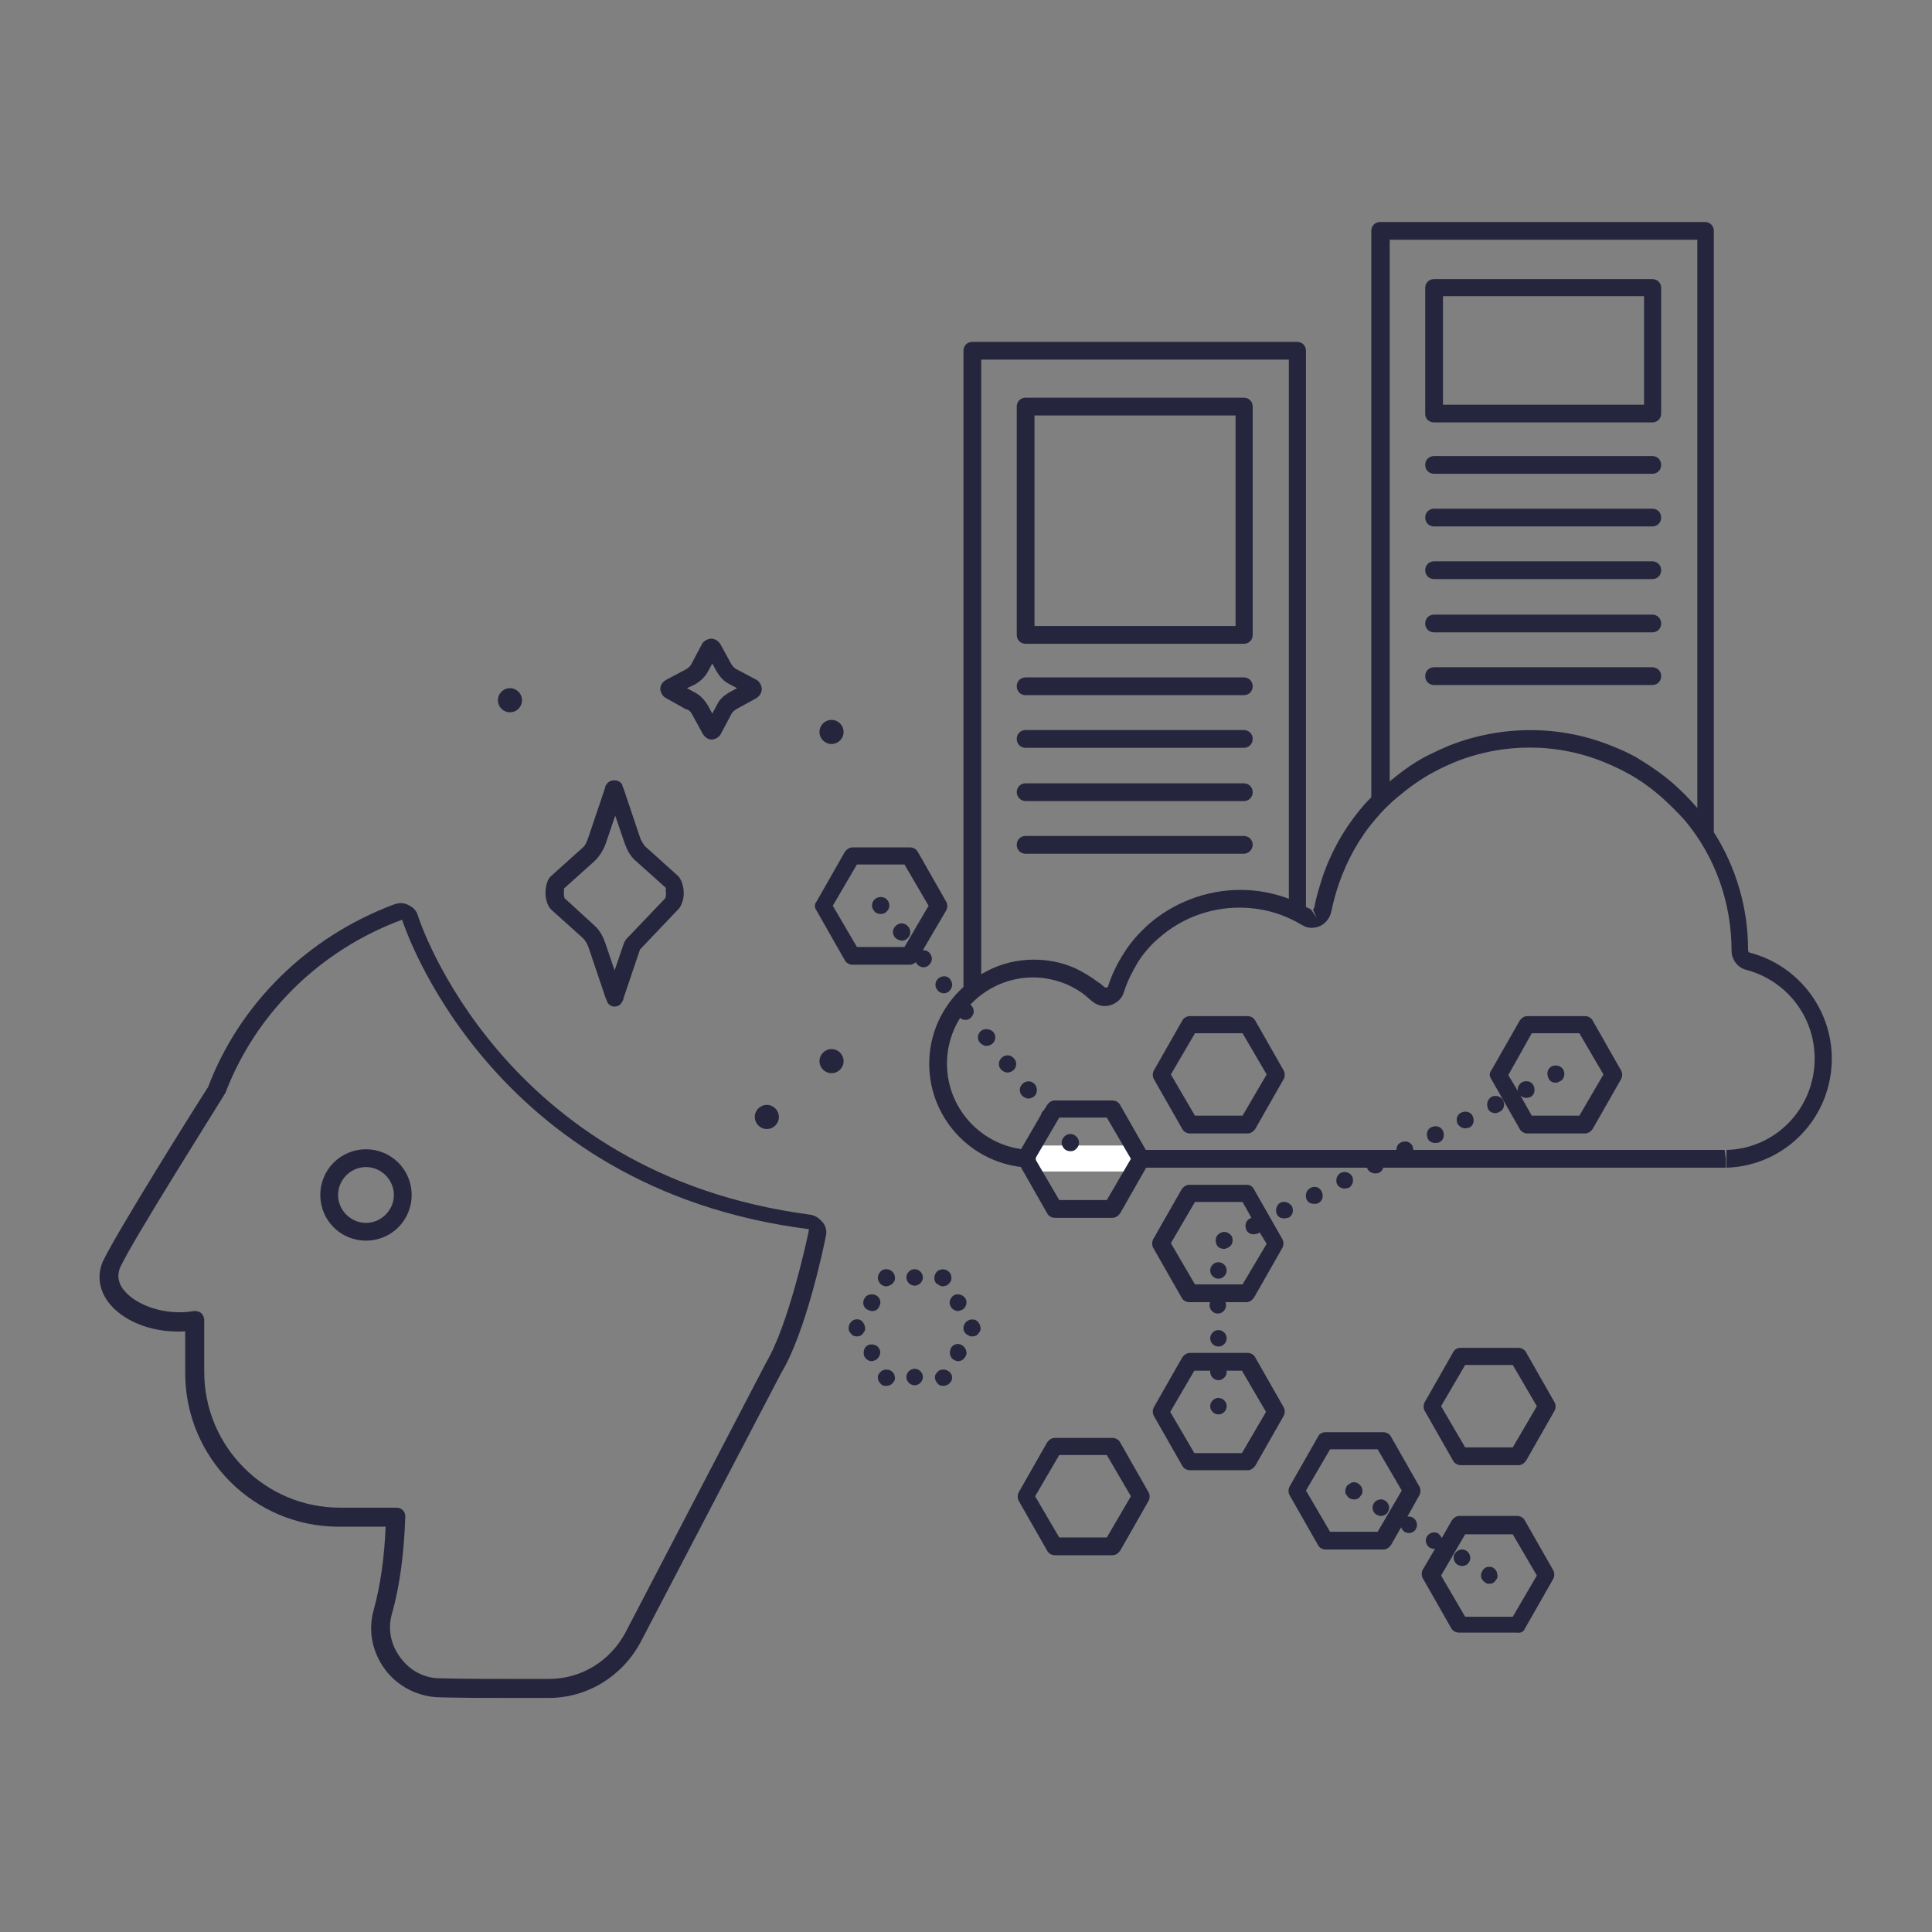 <?xml version="1.0" encoding="utf-8"?>
<!-- Generator: Adobe Illustrator 21.0.2, SVG Export Plug-In . SVG Version: 6.00 Build 0)  -->
<svg version="1.1" id="Layer_1" xmlns="http://www.w3.org/2000/svg" xmlns:xlink="http://www.w3.org/1999/xlink" x="0px" y="0px"
	 viewBox="0 0 304.6 304.6" enable-background="new 0 0 304.6 304.6" xml:space="preserve">
<rect x="0" y="0" width="304.6" height="304.6" fill="#808080" stroke="none"/>
<g>
	<g>
		<path fill="#25263D" d="M162.9,184.1l109.2,0l0-1.4l-0.2-1.4H162.9c-7.5,0-13.6-6.1-13.6-13.6s6.1-13.6,13.6-13.6
			c1.8,0,3.6,0.4,5.3,1.1c1.1,0.5,2.2,1.1,3.2,2c0.2,0.2,0.5,0.4,0.7,0.6c0.8,0.7,1.9,1,2.9,0.7c1-0.3,1.9-1,2.2-2.1
			c0.5-1.6,1.3-3.2,2.2-4.7c0.9-1.4,2-2.7,3.3-3.8c3.5-3.1,8-4.8,12.7-4.8c3.5,0,6.8,0.9,9.8,2.7c0.2,0.1,0.4,0.2,0.6,0.3
			c0.8,0.3,1.6,0.2,2.3-0.1c0.9-0.4,1.6-1.3,1.8-2.3c0.3-1.5,0.7-2.9,1.2-4.4c1.3-3.7,3.2-7.2,5.8-10.2c1-1.2,2.1-2.3,3.4-3.4
			c1.8-1.5,3.7-2.9,5.8-4c1.1-0.6,2.2-1.1,3.4-1.6c7.5-3,16-3,23.5,0.1c1.2,0.5,2.3,1,3.4,1.6c2.1,1.1,4,2.5,5.8,4.1
			c1.2,1.1,2.3,2.2,3.4,3.4c4.8,5.7,7.4,13,7.4,20.6c0,1.4,1,2.7,2.3,3c6.4,1.7,10.8,7.4,10.8,14c0,7.8-6.1,14.2-13.9,14.4l0,1.4
			l0,1.4c9.3-0.3,16.6-7.9,16.6-17.2c0-7.8-5.3-14.7-12.9-16.7c-0.2,0-0.3-0.2-0.3-0.5c0-6.6-1.9-13-5.4-18.5V36.4
			c0-0.8-0.6-1.4-1.4-1.4h-51.2c-0.8,0-1.4,0.6-1.4,1.4v89.3c-0.5,0.5-1,1-1.4,1.5c-2.8,3.3-4.9,7-6.3,11.1c-0.5,1.6-1,3.2-1.3,4.8
			c0,0.1-0.1,0.2-0.2,0.3l0.6,1.3l-0.9-1.3c-0.3-0.2-0.6-0.3-0.8-0.4V55.3c0-0.8-0.6-1.4-1.4-1.4h-51.2c-0.8,0-1.4,0.6-1.4,1.4
			v100.3c-3.3,3-5.4,7.3-5.4,12.1C146.5,176.8,153.9,184.1,162.9,184.1z M219.1,37.8h48.5v89.6c-1.1-1.3-2.3-2.5-3.5-3.6
			c-1.9-1.7-4.1-3.2-6.3-4.5c-1.1-0.6-2.4-1.2-3.7-1.7c-8.1-3.3-17.3-3.3-25.5-0.1c-1.2,0.5-2.5,1.1-3.7,1.7c-2.1,1.1-4,2.5-5.8,4
			V37.8z M154.7,56.7h48.5v85c-2.4-0.9-5-1.4-7.6-1.4c-5.4,0-10.6,2-14.6,5.5c-1.4,1.3-2.7,2.7-3.7,4.3c-1.1,1.7-2,3.5-2.6,5.4
			c0,0.1-0.1,0.2-0.3,0.2c-0.1,0-0.2,0-0.3-0.1c-0.3-0.2-0.5-0.5-0.9-0.7c-1.2-0.9-2.5-1.7-3.8-2.3c-2.1-0.9-4.2-1.3-6.4-1.3
			c-3,0-5.8,0.8-8.3,2.3V56.7z"/>
		<path fill="#25263D" d="M161.7,101.5h34.4c0.8,0,1.4-0.6,1.4-1.4v-36c0-0.8-0.6-1.4-1.4-1.4h-34.4c-0.8,0-1.4,0.6-1.4,1.4v36
			C160.3,100.9,160.9,101.5,161.7,101.5z M163.1,65.5h31.7v33.2h-31.7V65.5z"/>
		<path fill="#25263D" d="M226.1,66.6h34.4c0.8,0,1.4-0.6,1.4-1.4V45.4c0-0.8-0.6-1.4-1.4-1.4h-34.4c-0.8,0-1.4,0.6-1.4,1.4v19.9
			C224.7,66,225.3,66.6,226.1,66.6z M227.5,46.7h31.7v17.1h-31.7V46.7z"/>
		<path fill="#25263D" d="M161.7,109.6h34.4c0.8,0,1.4-0.6,1.4-1.4s-0.6-1.4-1.4-1.4h-34.4c-0.8,0-1.4,0.6-1.4,1.4
			S160.9,109.6,161.7,109.6z"/>
		<path fill="#25263D" d="M161.7,117.9h34.4c0.8,0,1.4-0.6,1.4-1.4s-0.6-1.4-1.4-1.4h-34.4c-0.8,0-1.4,0.6-1.4,1.4
			S160.9,117.9,161.7,117.9z"/>
		<path fill="#25263D" d="M161.7,126.3h34.4c0.8,0,1.4-0.6,1.4-1.4c0-0.8-0.6-1.4-1.4-1.4h-34.4c-0.8,0-1.4,0.6-1.4,1.4
			C160.3,125.6,160.9,126.3,161.7,126.3z"/>
		<path fill="#25263D" d="M197.5,133.2c0-0.8-0.6-1.4-1.4-1.4h-34.4c-0.8,0-1.4,0.6-1.4,1.4c0,0.8,0.6,1.4,1.4,1.4h34.4
			C196.9,134.6,197.5,133.9,197.5,133.2z"/>
		<path fill="#25263D" d="M226.1,74.7h34.4c0.8,0,1.4-0.6,1.4-1.4s-0.6-1.4-1.4-1.4h-34.4c-0.8,0-1.4,0.6-1.4,1.4
			S225.3,74.7,226.1,74.7z"/>
		<path fill="#25263D" d="M226.1,83h34.4c0.8,0,1.4-0.6,1.4-1.4s-0.6-1.4-1.4-1.4h-34.4c-0.8,0-1.4,0.6-1.4,1.4S225.3,83,226.1,83z"
			/>
		<path fill="#25263D" d="M226.1,91.3h34.4c0.8,0,1.4-0.6,1.4-1.4s-0.6-1.4-1.4-1.4h-34.4c-0.8,0-1.4,0.6-1.4,1.4
			S225.3,91.3,226.1,91.3z"/>
		<path fill="#25263D" d="M226.1,99.7h34.4c0.8,0,1.4-0.6,1.4-1.4s-0.6-1.4-1.4-1.4h-34.4c-0.8,0-1.4,0.6-1.4,1.4
			S225.3,99.7,226.1,99.7z"/>
		<path fill="#25263D" d="M226.1,108h34.4c0.8,0,1.4-0.6,1.4-1.4s-0.6-1.4-1.4-1.4h-34.4c-0.8,0-1.4,0.6-1.4,1.4
			S225.3,108,226.1,108z"/>
	</g>
	<g>
		<path fill="#25263D" d="M65.9,144.4c-0.2-0.8-0.8-1.4-1.5-1.7c-0.7-0.4-1.5-0.4-2.3-0.1c-13.6,5.1-24.3,15.6-29.3,28.8
			c-2.4,3.7-14.2,22.6-16.5,27.3c-1.1,2.3-0.7,4.9,1.1,7c2.5,2.9,7.1,4.5,11.8,4.2v6.6c0,13.3,10.8,24.2,24.2,24.2h7.4
			c-0.2,4.8-0.8,9.2-1.9,13.2c-0.9,3.2-0.2,6.6,1.8,9.3c2,2.7,5.2,4.3,8.5,4.4c3.8,0.1,7.9,0.1,11.7,0.1l5.6,0
			c6.1,0,11.6-3.4,14.5-8.8l22.2-42.5c3.7-6.1,6.5-18.9,7-21.5c0.2-0.8,0-1.6-0.5-2.2c-0.5-0.6-1.2-1.1-2-1.2h0
			C79,185.1,66,144.8,65.9,144.4z M127.6,192.6l-0.1,1.5c-0.3,1.5-3.2,14.8-6.7,20.7l-22.2,42.6c-2.4,4.5-7,7.3-12,7.3l-5.6,0
			c-3.7,0-7.9,0-11.6-0.1c-2.5,0-4.8-1.2-6.3-3.3c-1.5-2-2-4.5-1.3-6.9c1.3-4.6,1.9-9.7,2.1-15.3c0-0.4-0.1-0.7-0.4-1
			c-0.3-0.3-0.6-0.4-1-0.4h-8.9c-11.8,0-21.4-9.6-21.4-21.4v-8.2c0-0.4-0.2-0.8-0.5-1.1c-0.3-0.2-0.6-0.3-0.9-0.3
			c-0.1,0-0.2,0-0.2,0c-4.7,0.8-9.1-1-10.9-3.1c-1.1-1.2-1.3-2.6-0.7-3.9c2.2-4.6,14.9-24.7,16.3-27c0-0.1,0.1-0.2,0.2-0.3
			c4.8-12.6,14.9-22.6,27.9-27.4c0.1,0.4,13.5,42.4,64.2,48.8L127.6,192.6z"/>
		<path fill="#25263D" d="M57.7,181.2c-4,0-7.2,3.2-7.2,7.2c0,4,3.2,7.2,7.2,7.2s7.2-3.2,7.2-7.2C64.9,184.4,61.7,181.2,57.7,181.2z
			 M57.7,192.8c-2.4,0-4.4-2-4.4-4.4c0-2.4,2-4.4,4.4-4.4c2.4,0,4.4,2,4.4,4.4C62.1,190.8,60.1,192.8,57.7,192.8z"/>
		<path fill="#25263D" d="M101,132.3l-2.7-8c-0.1-0.2-0.2-0.4-0.2-0.6c-0.5-0.9-2-0.9-2.5,0c-0.1,0.1-0.2,0.3-0.2,0.5l-2.7,8
			c-0.2,0.6-0.5,1.2-0.9,1.5l-4.9,4.4c-0.6,0.5-0.9,1.6-0.9,2.7c0,0.9,0.3,2.1,1,2.7l4.9,4.4c0.4,0.4,0.7,0.9,0.9,1.5l2.7,8
			c0.1,0.2,0.2,0.4,0.2,0.5c0.2,0.5,0.7,0.8,1.2,0.8s1-0.3,1.2-0.8c0.1-0.1,0.2-0.3,0.2-0.5l2.6-7.7l5.9-6.2c0.7-0.6,1-1.8,1-2.7
			c0-1.1-0.4-2.2-0.9-2.7c0,0,0,0,0,0l-4.9-4.4C101.6,133.4,101.3,132.9,101,132.3z M105,140.9c0,0.4-0.1,0.7-0.1,0.7l-6.2,6.5
			c-0.1,0.2-0.2,0.3-0.3,0.5l-1.5,4.4l-1.5-4.4c-0.4-1.1-0.9-2-1.7-2.7l-4.7-4.3c0-0.1-0.1-0.3-0.1-0.8c0-0.4,0.1-0.7,0-0.7
			c0,0,0,0,0,0l4.9-4.4c0.7-0.7,1.3-1.6,1.7-2.7l1.5-4.4l1.5,4.4c0.4,1.1,0.9,2,1.7,2.7l4.8,4.3C104.9,140.3,105,140.5,105,140.9z"
			/>
		<path fill="#25263D" d="M109.1,112.6l1.7,3.1c0.3,0.5,0.8,0.9,1.4,0.9c0.5,0,1.2-0.4,1.4-0.8l1.7-3.2c0.2-0.4,0.5-0.6,0.8-0.8
			l3.1-1.7c0.5-0.3,0.9-0.8,0.9-1.5c0-0.5-0.4-1.2-0.8-1.4l-3.2-1.7c-0.4-0.2-0.6-0.5-0.8-0.8l-1.7-3.1c-0.3-0.5-0.8-0.9-1.5-0.9
			c-0.5,0-1.2,0.4-1.4,0.8l-1.7,3.2c-0.2,0.4-0.5,0.6-0.8,0.8l-3.2,1.7c-0.5,0.3-0.9,0.8-0.9,1.4c0,0.5,0.4,1.2,0.8,1.4l3.2,1.8
			C108.6,111.9,108.9,112.2,109.1,112.6z M109.6,107.9c0.8-0.5,1.5-1.1,2-2l0.7-1.3l0.7,1.3c0.5,0.8,1.1,1.5,1.9,1.9l1.3,0.7
			l-1.3,0.7c-0.8,0.5-1.5,1.1-1.9,2l-0.7,1.3l-0.7-1.3c-0.5-0.8-1.1-1.5-2-2l-1.3-0.7L109.6,107.9z"/>
		<circle fill="#25263D" cx="131.1" cy="115.4" r="1.9"/>
		<circle fill="#25263D" cx="131.1" cy="167.3" r="1.9"/>
		<circle fill="#25263D" cx="120.9" cy="176.1" r="1.9"/>
		<circle fill="#25263D" cx="80.4" cy="110.4" r="1.9"/>
	</g>
	<g>
		<rect x="163.3" y="180.6" fill="#FFFFFF" width="15.6" height="4.1"/>
		<path fill="#25263D" d="M231,177.9c0.2,0,0.4-0.1,0.6-0.1c0.7-0.3,0.9-1.1,0.6-1.8c-0.3-0.7-1.1-0.9-1.8-0.6
			c-0.7,0.3-0.9,1.1-0.6,1.8C230.1,177.6,230.5,177.9,231,177.9z"/>
		<path fill="#25263D" d="M206.6,187.3c-0.6,0.3-0.9,1.1-0.6,1.8c0.2,0.5,0.7,0.7,1.2,0.7c0.2,0,0.4,0,0.6-0.1
			c0.7-0.3,0.9-1.1,0.6-1.8C208.1,187.2,207.3,186.9,206.6,187.3z"/>
		<path fill="#25263D" d="M226.3,180.2c0.2,0,0.4,0,0.6-0.1c0.7-0.3,0.9-1.1,0.6-1.8c-0.3-0.7-1.1-0.9-1.8-0.6
			c-0.7,0.3-0.9,1.1-0.6,1.8C225.3,180,225.8,180.2,226.3,180.2z"/>
		<path fill="#25263D" d="M201.9,189.6c-0.6,0.3-0.9,1.1-0.6,1.8c0.2,0.5,0.7,0.7,1.2,0.7c0.2,0,0.4-0.1,0.6-0.1
			c0.7-0.3,0.9-1.1,0.6-1.8C203.3,189.6,202.5,189.3,201.9,189.6z"/>
		<path fill="#25263D" d="M216.8,185c0.2,0,0.4,0,0.6-0.1c0.7-0.3,0.9-1.1,0.6-1.8c-0.3-0.7-1.1-0.9-1.8-0.6
			c-0.6,0.3-0.9,1.1-0.6,1.8C215.8,184.7,216.3,185,216.8,185z"/>
		<path fill="#25263D" d="M221.5,182.6c0.2,0,0.4-0.1,0.6-0.1c0.6-0.3,0.9-1.1,0.6-1.8c-0.3-0.7-1.1-0.9-1.8-0.6
			c-0.7,0.3-0.9,1.1-0.6,1.8C220.5,182.4,221,182.6,221.5,182.6z"/>
		<path fill="#25263D" d="M212,187.4c0.2,0,0.4-0.1,0.6-0.1c0.6-0.3,0.9-1.1,0.6-1.8c-0.3-0.6-1.1-0.9-1.8-0.6
			c-0.6,0.3-0.9,1.1-0.6,1.8C211,187.1,211.5,187.4,212,187.4z"/>
		<path fill="#25263D" d="M245.3,170.7c0.2,0,0.4-0.1,0.6-0.2c0.7-0.3,0.9-1.1,0.6-1.8c-0.3-0.6-1.1-0.9-1.8-0.6
			c-0.7,0.3-0.9,1.1-0.6,1.8C244.3,170.5,244.8,170.7,245.3,170.7z"/>
		<path fill="#25263D" d="M234.6,174.8c0.2,0.5,0.7,0.7,1.2,0.7c0.2,0,0.4-0.1,0.6-0.2c0.7-0.3,0.9-1.1,0.6-1.8
			c-0.3-0.6-1.1-0.9-1.8-0.6C234.5,173.3,234.3,174.1,234.6,174.8z"/>
		<path fill="#25263D" d="M192.1,199c-0.7,0-1.3,0.6-1.3,1.3c0,0.7,0.6,1.3,1.3,1.3c0.7,0,1.3-0.6,1.3-1.3
			C193.4,199.6,192.8,199,192.1,199z"/>
		<path fill="#25263D" d="M192.1,223c0.7,0,1.3-0.6,1.3-1.3c0-0.7-0.6-1.3-1.3-1.3c-0.7,0-1.3,0.6-1.3,1.3
			C190.8,222.4,191.4,223,192.1,223z"/>
		<path fill="#25263D" d="M192.1,209.7c-0.7,0-1.3,0.6-1.3,1.3c0,0.7,0.6,1.3,1.3,1.3c0.7,0,1.3-0.6,1.3-1.3
			C193.4,210.3,192.8,209.7,192.1,209.7z"/>
		<path fill="#25263D" d="M192.4,194.4c-0.7,0.3-0.9,1.1-0.6,1.8c0.2,0.5,0.7,0.7,1.2,0.7c0.2,0,0.4-0.1,0.6-0.2
			c0.7-0.3,0.9-1.1,0.6-1.8C193.8,194.3,193,194,192.4,194.4z"/>
		<path fill="#25263D" d="M160.6,183.4l4.5,7.9c0.2,0.4,0.7,0.7,1.2,0.7h9.1c0.5,0,0.9-0.3,1.2-0.7l4.5-7.9c0.2-0.4,0.2-0.9,0-1.3
			l-4.5-7.9c-0.2-0.4-0.7-0.7-1.2-0.7h-9.1c-0.5,0-0.9,0.3-1.2,0.7l-0.5,0.8c0,0,0,0,0,0c-0.3,0.2-0.4,0.5-0.5,0.8l-3.6,6.2
			C160.4,182.5,160.4,183,160.6,183.4z M167,176.2h7.5l3.8,6.5l-3.8,6.5H167l-3.8-6.5L167,176.2z"/>
		<path fill="#25263D" d="M148.2,202.7c0.2,0.1,0.3,0.1,0.5,0.1c0.2,0,0.3-0.1,0.5-0.1c0.2-0.1,0.3-0.2,0.4-0.3
			c0.1-0.1,0.2-0.3,0.3-0.4c0.1-0.2,0.1-0.3,0.1-0.5c0-0.4-0.1-0.7-0.4-1c-0.5-0.5-1.4-0.5-1.9,0c-0.2,0.2-0.4,0.6-0.4,1
			c0,0.3,0.1,0.7,0.4,0.9C147.9,202.5,148.1,202.6,148.2,202.7z"/>
		<path fill="#25263D" d="M144.2,200.1c-0.7,0-1.3,0.6-1.3,1.3c0,0.7,0.6,1.3,1.3,1.3c0.7,0,1.3-0.6,1.3-1.3
			C145.5,200.7,144.9,200.1,144.2,200.1z"/>
		<path fill="#25263D" d="M139.7,202.8c0.4,0,0.7-0.2,1-0.4c0.1-0.1,0.2-0.3,0.3-0.4c0.1-0.2,0.1-0.3,0.1-0.5c0-0.4-0.1-0.7-0.4-1
			c-0.4-0.4-1-0.5-1.5-0.3c-0.2,0.1-0.3,0.2-0.4,0.3c-0.2,0.2-0.4,0.6-0.4,1c0,0.3,0.2,0.7,0.4,0.9
			C139,202.6,139.3,202.8,139.7,202.8z"/>
		<path fill="#25263D" d="M136.3,204.7c-0.4,0.6-0.2,1.5,0.5,1.8c0.2,0.1,0.5,0.2,0.7,0.2c0.5,0,0.9-0.2,1.1-0.7
			c0.4-0.6,0.2-1.4-0.5-1.8C137.4,203.9,136.6,204.1,136.3,204.7z"/>
		<path fill="#25263D" d="M134.6,208.1c-0.2,0.1-0.3,0.2-0.4,0.3c-0.3,0.3-0.4,0.6-0.4,1c0,0.2,0,0.3,0.1,0.5
			c0.1,0.2,0.2,0.3,0.3,0.4c0.2,0.3,0.6,0.4,0.9,0.4s0.7-0.1,0.9-0.4c0.1-0.1,0.2-0.3,0.3-0.4c0.1-0.2,0.1-0.3,0.1-0.5
			c0-0.4-0.2-0.7-0.4-1C135.7,208,135.1,207.9,134.6,208.1z"/>
		<path fill="#25263D" d="M137.4,214.6c0.2,0,0.5-0.1,0.7-0.2c0.6-0.4,0.9-1.2,0.5-1.8c-0.3-0.6-1.2-0.8-1.8-0.5s-0.8,1.2-0.5,1.8
			C136.5,214.3,137,214.6,137.4,214.6z"/>
		<path fill="#25263D" d="M139.7,218.5c0.4,0,0.7-0.1,1-0.4c0.1-0.1,0.2-0.3,0.3-0.4c0.1-0.2,0.1-0.3,0.1-0.5c0-0.2-0.1-0.3-0.1-0.5
			c-0.1-0.2-0.2-0.3-0.3-0.4c-0.5-0.5-1.4-0.5-1.9,0c-0.1,0.1-0.2,0.3-0.3,0.4c-0.1,0.2-0.1,0.3-0.1,0.5c0,0.4,0.2,0.7,0.4,0.9
			C139,218.4,139.3,218.5,139.7,218.5z"/>
		<path fill="#25263D" d="M144.2,215.8c-0.7,0-1.3,0.6-1.3,1.3s0.6,1.3,1.3,1.3c0.7,0,1.3-0.6,1.3-1.3S144.9,215.8,144.2,215.8z"/>
		<path fill="#25263D" d="M147.8,218.1c0.2,0.3,0.6,0.4,0.9,0.4c0.3,0,0.7-0.1,1-0.4c0.1-0.1,0.2-0.3,0.3-0.4
			c0.1-0.2,0.1-0.3,0.1-0.5c0-0.2,0-0.3-0.1-0.5c-0.1-0.2-0.2-0.3-0.3-0.4c-0.1-0.1-0.3-0.2-0.5-0.3c-0.3-0.1-0.7-0.1-1,0
			c-0.2,0.1-0.3,0.2-0.4,0.3c-0.1,0.1-0.2,0.3-0.3,0.4c-0.1,0.2-0.1,0.3-0.1,0.5C147.4,217.5,147.6,217.9,147.8,218.1z"/>
		<path fill="#25263D" d="M149.9,212.6c-0.3,0.7-0.1,1.5,0.5,1.8c0.2,0.1,0.4,0.2,0.6,0.2c0.5,0,0.9-0.2,1.2-0.7
			c0.4-0.6,0.1-1.4-0.5-1.8C151.1,211.7,150.2,211.9,149.9,212.6z"/>
		<path fill="#25263D" d="M152.8,208.1c-0.2,0.1-0.3,0.2-0.5,0.3c-0.1,0.1-0.2,0.3-0.3,0.5c-0.1,0.2-0.1,0.3-0.1,0.5
			c0,0.2,0,0.3,0.1,0.5c0.1,0.2,0.2,0.3,0.3,0.4c0.1,0.1,0.3,0.2,0.5,0.3c0.2,0.1,0.3,0.1,0.5,0.1c0.3,0,0.7-0.1,0.9-0.4
			c0.1-0.1,0.2-0.3,0.3-0.4c0.1-0.2,0.1-0.3,0.1-0.5c0-0.4-0.2-0.7-0.4-1c-0.1-0.1-0.3-0.2-0.4-0.3C153.5,208,153.1,208,152.8,208.1
			z"/>
		<path fill="#25263D" d="M150.4,204.2c-0.6,0.4-0.9,1.2-0.5,1.8c0.2,0.4,0.7,0.7,1.1,0.7c0.2,0,0.5-0.1,0.7-0.2
			c0.6-0.3,0.9-1.2,0.5-1.8C151.8,204.1,151,203.9,150.4,204.2z"/>
		<path fill="#25263D" d="M160.6,236.6l4.5,7.9c0.2,0.4,0.7,0.7,1.2,0.7h9.1c0.5,0,0.9-0.3,1.2-0.7l4.5-7.9c0.2-0.4,0.2-0.9,0-1.3
			l-4.5-7.9c-0.2-0.4-0.7-0.7-1.2-0.7h-9.1c-0.5,0-0.9,0.3-1.2,0.7l-4.5,7.9C160.4,235.7,160.4,236.2,160.6,236.6z M167,229.4h7.5
			l3.8,6.5l-3.8,6.5H167l-3.8-6.5L167,229.4z"/>
		<path fill="#25263D" d="M186.4,231.1c0.2,0.4,0.7,0.7,1.2,0.7h9.1c0.5,0,0.9-0.3,1.2-0.7l4.5-7.9c0.2-0.4,0.2-0.9,0-1.3l-4.5-7.9
			c-0.2-0.4-0.7-0.7-1.2-0.7h-9.1c-0.5,0-0.9,0.3-1.2,0.7l-4.5,7.9c-0.2,0.4-0.2,0.9,0,1.3L186.4,231.1z M188.3,216.1h2.5
			c0,0.1,0,0.2,0,0.2c0,0.7,0.6,1.3,1.3,1.3c0.7,0,1.3-0.6,1.3-1.3c0-0.1,0-0.2-0.1-0.2h2.5l3.8,6.5l-3.8,6.5h-7.5l-3.8-6.5
			L188.3,216.1z"/>
		<path fill="#25263D" d="M196.6,186.8h-9.1c-0.5,0-0.9,0.3-1.2,0.7l-4.5,7.9c-0.2,0.4-0.2,0.9,0,1.3l4.5,7.9
			c0.2,0.4,0.7,0.7,1.2,0.7h3.3c-0.1,0.2-0.1,0.3-0.1,0.5c0,0.7,0.6,1.3,1.3,1.3c0.7,0,1.3-0.6,1.3-1.3c0-0.2,0-0.3-0.1-0.5h3.3
			c0.5,0,0.9-0.3,1.2-0.7l4.5-7.9c0.2-0.4,0.2-0.9,0-1.3l-4.5-7.9C197.5,187.1,197.1,186.8,196.6,186.8z M195.9,202.5h-7.5l-3.8-6.5
			l3.8-6.5h7.5l1.4,2.5c-0.1,0-0.1,0-0.2,0.1c-0.7,0.3-0.9,1.1-0.6,1.8c0.2,0.5,0.7,0.7,1.2,0.7c0.2,0,0.4-0.1,0.6-0.1
			c0.1-0.1,0.2-0.1,0.3-0.2l1.1,1.8L195.9,202.5z"/>
		<path fill="#25263D" d="M186.4,160.9l-4.5,7.9c-0.2,0.4-0.2,0.9,0,1.3l4.5,7.9c0.2,0.4,0.7,0.7,1.2,0.7h9.1c0.5,0,0.9-0.3,1.2-0.7
			l4.5-7.9c0.2-0.4,0.2-0.9,0-1.3l-4.5-7.9c-0.2-0.4-0.7-0.7-1.2-0.7h-9.1C187.1,160.2,186.6,160.5,186.4,160.9z M195.9,162.9
			l3.8,6.5l-3.8,6.5h-7.5l-3.8-6.5l3.8-6.5H195.9z"/>
		<path fill="#25263D" d="M207.8,226.5l-4.5,7.9c-0.2,0.4-0.2,0.9,0,1.3l4.5,7.9c0.2,0.4,0.7,0.7,1.2,0.7h9.1c0.5,0,0.9-0.3,1.2-0.7
			l1.6-2.8c0.1,0.3,0.3,0.5,0.5,0.7c0.2,0.1,0.5,0.2,0.7,0.2c0.4,0,0.9-0.2,1.1-0.6c0.4-0.6,0.2-1.4-0.4-1.8
			c-0.3-0.2-0.6-0.2-0.9-0.2l1.9-3.4c0.2-0.4,0.2-0.9,0-1.3l-4.5-7.9c-0.2-0.4-0.7-0.7-1.2-0.7h-9.1
			C208.4,225.8,208,226.1,207.8,226.5z M217.2,228.5l3.8,6.5l-3.8,6.5h-7.5l-3.8-6.5l3.8-6.5H217.2z"/>
		<path fill="#25263D" d="M240.4,256.8l4.5-7.9c0.2-0.4,0.2-0.9,0-1.3l-4.5-7.9c-0.2-0.4-0.7-0.7-1.2-0.7h-9.1
			c-0.5,0-0.9,0.3-1.2,0.7l-1.6,2.8c-0.1-0.3-0.3-0.5-0.5-0.7c-0.6-0.4-1.4-0.2-1.8,0.4c-0.4,0.6-0.2,1.4,0.4,1.8
			c0.2,0.1,0.5,0.2,0.7,0.2c0.1,0,0.2,0,0.2-0.1l-2,3.4c-0.2,0.4-0.2,0.9,0,1.3l4.5,7.9c0.2,0.4,0.7,0.7,1.2,0.7h9.1
			C239.7,257.5,240.2,257.3,240.4,256.8z M231,254.9l-3.8-6.5l3.8-6.5h7.5l3.8,6.5l-3.8,6.5H231z"/>
		<path fill="#25263D" d="M229.1,213.2l-4.5,7.9c-0.2,0.4-0.2,0.9,0,1.3l4.5,7.9c0.2,0.4,0.7,0.7,1.2,0.7h9.1c0.5,0,0.9-0.3,1.2-0.7
			l4.5-7.9c0.2-0.4,0.2-0.9,0-1.3l-4.5-7.9c-0.2-0.4-0.7-0.7-1.2-0.7h-9.1C229.7,212.5,229.3,212.8,229.1,213.2z M238.5,215.2
			l3.8,6.5l-3.8,6.5H231l-3.8-6.5l3.8-6.5H238.5z"/>
		<path fill="#25263D" d="M128.7,143.5l4.5,7.9c0.2,0.4,0.7,0.7,1.2,0.7h9.1c0.3,0,0.6-0.2,0.9-0.4c0,0.1,0.1,0.2,0.2,0.3
			c0.2,0.3,0.6,0.5,1,0.5c0.3,0,0.6-0.1,0.8-0.3c0.6-0.5,0.7-1.3,0.2-1.9c-0.3-0.4-0.7-0.5-1.1-0.5l3.7-6.3c0.2-0.4,0.2-0.9,0-1.3
			l-4.5-7.9c-0.2-0.4-0.7-0.7-1.2-0.7h-9.1c-0.5,0-0.9,0.3-1.2,0.7l-4.5,7.9C128.4,142.5,128.4,143.1,128.7,143.5z M135.1,136.3h7.5
			l3.8,6.5l-3.8,6.5h-7.5l-3.8-6.5L135.1,136.3z"/>
		<path fill="#25263D" d="M235.1,170.1l4.5,7.9c0.2,0.4,0.7,0.7,1.2,0.7h9.1c0.5,0,0.9-0.3,1.2-0.7l4.5-7.9c0.2-0.4,0.2-0.9,0-1.3
			l-4.5-7.9c-0.2-0.4-0.7-0.7-1.2-0.7h-9.1c-0.5,0-0.9,0.3-1.2,0.7l-4.5,7.9C234.8,169.1,234.8,169.7,235.1,170.1z M241.5,162.9h7.5
			l3.8,6.5l-3.8,6.5h-7.5l-1.8-3.2c0.2,0.2,0.5,0.4,0.9,0.4c0.2,0,0.4-0.1,0.6-0.1c0.7-0.3,0.9-1.1,0.6-1.8
			c-0.3-0.7-1.1-0.9-1.8-0.6c-0.5,0.3-0.8,0.8-0.7,1.4l-1.5-2.5L241.5,162.9z"/>
		<path fill="#25263D" d="M159.7,168.8c0.6-0.5,0.7-1.3,0.2-1.9c-0.5-0.6-1.3-0.7-1.9-0.2c-0.6,0.5-0.7,1.3-0.2,1.9
			c0.3,0.3,0.7,0.5,1,0.5C159.1,169.1,159.4,169,159.7,168.8z"/>
		<path fill="#25263D" d="M163,172.9c0.6-0.5,0.6-1.3,0.2-1.9c-0.5-0.6-1.3-0.7-1.9-0.2c-0.6,0.5-0.7,1.3-0.2,1.9
			c0.3,0.3,0.7,0.5,1,0.5C162.4,173.2,162.7,173.1,163,172.9z"/>
		<path fill="#25263D" d="M168.8,181.5c0.3,0,0.6-0.1,0.8-0.3c0.6-0.5,0.7-1.3,0.2-1.9c-0.5-0.6-1.3-0.7-1.9-0.2
			c-0.6,0.5-0.7,1.3-0.2,1.9C168,181.4,168.4,181.5,168.8,181.5z"/>
		<path fill="#25263D" d="M138.9,144.1c0.3,0,0.6-0.1,0.8-0.3c0.6-0.5,0.7-1.3,0.2-1.9c-0.5-0.6-1.3-0.6-1.9-0.2
			c-0.6,0.5-0.7,1.3-0.2,1.9C138.1,144,138.5,144.1,138.9,144.1z"/>
		<path fill="#25263D" d="M142.2,148.3c0.3,0,0.6-0.1,0.8-0.3c0.6-0.5,0.7-1.3,0.2-1.9c-0.5-0.6-1.3-0.7-1.9-0.2
			c-0.6,0.5-0.7,1.3-0.2,1.9C141.4,148.1,141.8,148.3,142.2,148.3z"/>
		<path fill="#25263D" d="M154.7,162.5c-0.6,0.5-0.7,1.3-0.2,1.9c0.3,0.3,0.7,0.5,1,0.5c0.3,0,0.6-0.1,0.9-0.3
			c0.6-0.5,0.7-1.3,0.2-1.9C156.1,162.2,155.3,162.1,154.7,162.5z"/>
		<path fill="#25263D" d="M148,154.2c-0.6,0.5-0.7,1.3-0.2,1.9c0.2,0.3,0.6,0.5,1,0.5c0.3,0,0.6-0.1,0.8-0.3
			c0.6-0.5,0.7-1.3,0.2-1.9C149.4,153.8,148.6,153.8,148,154.2z"/>
		<path fill="#25263D" d="M151.2,160.3c0.2,0.3,0.6,0.5,1,0.5c0.3,0,0.6-0.1,0.8-0.3c0.6-0.5,0.7-1.3,0.2-1.9
			c-0.5-0.6-1.3-0.7-1.9-0.2C150.8,158.8,150.7,159.7,151.2,160.3z"/>
		<path fill="#25263D" d="M235.7,247.4c-0.1-0.1-0.3-0.2-0.4-0.3c-0.3-0.1-0.7-0.1-1,0c-0.2,0.1-0.3,0.2-0.4,0.3
			c-0.1,0.1-0.2,0.3-0.3,0.5c-0.1,0.2-0.1,0.3-0.1,0.5c0,0.2,0,0.3,0.1,0.5c0.1,0.2,0.2,0.3,0.3,0.4c0.1,0.1,0.3,0.2,0.4,0.3
			c0.2,0.1,0.3,0.1,0.5,0.1c0.3,0,0.7-0.1,0.9-0.4c0.1-0.1,0.2-0.3,0.3-0.4c0.1-0.2,0.1-0.3,0.1-0.5c0-0.2-0.1-0.3-0.1-0.5
			C235.9,247.6,235.8,247.5,235.7,247.4z"/>
		<path fill="#25263D" d="M231.2,244.5c-0.6-0.4-1.4-0.2-1.8,0.4c-0.4,0.6-0.2,1.4,0.4,1.8c0.2,0.1,0.5,0.2,0.7,0.2
			c0.4,0,0.9-0.2,1.1-0.6C232,245.8,231.8,244.9,231.2,244.5z"/>
		<path fill="#25263D" d="M217,238.8c0.2,0.1,0.5,0.2,0.7,0.2c0.4,0,0.9-0.2,1.1-0.6c0.4-0.6,0.2-1.4-0.4-1.8
			c-0.6-0.4-1.4-0.2-1.8,0.4C216.2,237.6,216.4,238.4,217,238.8z"/>
		<path fill="#25263D" d="M212.5,236c0.3,0.3,0.6,0.4,1,0.4c0.3,0,0.7-0.1,0.9-0.4c0.1-0.1,0.2-0.3,0.3-0.4c0.1-0.2,0.1-0.3,0.1-0.5
			c0-0.4-0.1-0.7-0.4-1c-0.1-0.1-0.3-0.2-0.4-0.3c-0.3-0.1-0.7-0.2-1,0c-0.2,0.1-0.3,0.2-0.5,0.3c-0.2,0.2-0.4,0.6-0.4,1
			c0,0.2,0,0.3,0.1,0.5C212.3,235.7,212.4,235.8,212.5,236z"/>
	</g>
</g>
</svg>
